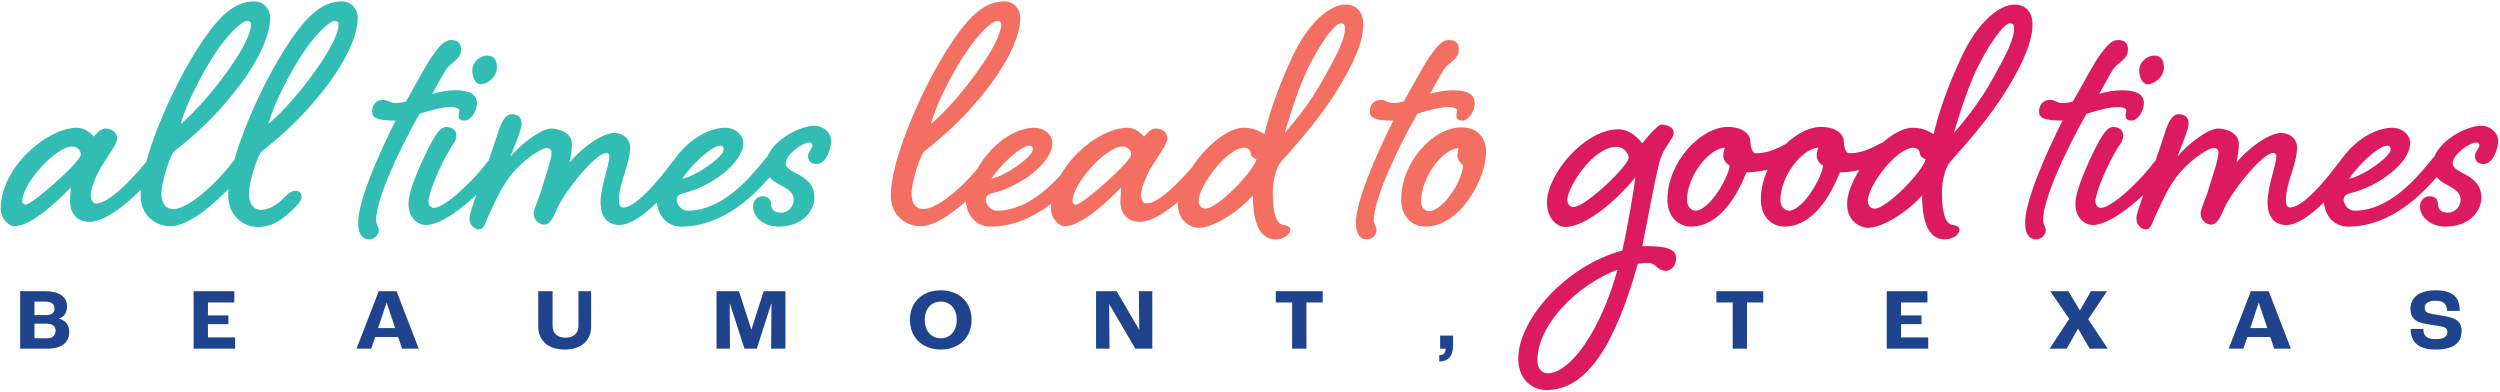 <svg xmlns="http://www.w3.org/2000/svg" width="1000" height="157" fill="none"><path fill="#31BDB3" d="M37.43 54.606c.477 0 2.231-3.19 4.623-3.19 3.03 0 4.784 1.755 4.784 3.987 0 2.71-5.74 9.568-7.654 13.713-1.594 3.19-2.87 6.697-2.87 8.93 0 1.594.638 3.348 2.073 3.348 5.262 0 14.191-9.567 19.931-16.424 1.914-2.391 3.987-4.943 5.74-4.943 1.436 0 2.552.798 2.552 2.392 0 1.754-.797 2.87-2.71 5.262-7.654 9.09-19.932 21.048-28.065 21.048-5.261 0-7.813-3.667-7.813-8.132 0-1.754.16-3.349.32-5.58-4.625 4.623-15.468 15.466-22.643 15.466-2.073 0-5.422-2.87-5.422-7.016 0-16.424 18.497-32.369 30.615-32.369 2.552 0 4.944 1.595 6.538 3.508Zm-8.611 3.986c-6.379 0-19.932 14.67-19.932 22.005 0 .797.638 1.276 1.435 1.276 2.392 0 22.005-17.062 22.005-20.092 0-1.754-1.435-3.189-3.508-3.189Zm64.105 6.379c1.913-2.392 3.986-4.944 5.74-4.944 1.435 0 2.552.798 2.552 2.392 0 1.754-.798 2.87-2.711 5.262-7.494 9.09-21.207 22.802-30.296 22.802-6.379 0-11.96-4.624-11.96-12.278 0-13.394 10.684-38.269 19.613-53.576C85.43 8.364 92.605.55 101.695.55c3.827 0 6.378 3.19 6.378 6.538 0 4.624-2.232 14.35-13.713 29.02-8.93 11.322-16.583 18.019-25.034 24.716-2.551 4.464-4.784 13.234-4.784 16.583 0 3.986 1.754 6.219 4.784 6.219 6.378 0 18.178-11.322 23.599-18.656Zm5.9-56.607c-1.914 0-8.93 5.581-16.902 19.773-6.538 11.64-8.61 17.858-9.567 21.366 3.188-2.55 9.886-9.248 16.423-18.018 8.451-11.162 11.64-18.337 11.64-21.686 0-.956-.478-1.435-1.594-1.435Zm5.537 75.581c2.711 0 5.9-1.594 8.132-3.826 2.073-2.073 3.827-3.827 5.581-3.827 1.435 0 2.551.797 2.551 2.391 0 1.754-1.913 3.668-4.464 6.06-4.306 3.986-8.132 6.059-12.916 6.059-6.378 0-11.96-4.943-11.96-12.597 0-13.394 10.684-38.269 19.614-53.576C120.466 8.364 127.641.55 136.73.55c3.827 0 6.378 3.19 6.378 6.538 0 4.624-2.232 14.35-13.713 29.02-8.929 11.322-16.583 18.019-25.034 24.716-2.551 4.464-4.784 13.234-4.784 16.583 0 3.986 1.754 6.537 4.784 6.537Zm29.499-75.58c-1.913 0-8.929 5.58-16.902 19.772-6.538 11.64-8.611 17.858-9.567 21.366 3.189-2.55 9.886-9.248 16.423-18.018 8.452-11.162 11.641-18.337 11.641-21.686 0-.956-.479-1.435-1.595-1.435Zm19.443 31.571c1.595 0 2.871 1.276 4.784 1.276 1.276 0 2.87-.16 4.305-.638 5.581-9.727 8.132-14.989 11.003-18.815 2.71-3.827 4.624-5.74 7.016-5.74 2.87 0 3.986 1.275 3.986 3.667 0 2.073-.638 3.348-3.827 5.9-2.232 1.594-3.189 3.986-7.654 11.958 2.711-.797 5.9-1.435 9.089-1.435 5.9 0 8.77 1.595 8.77 5.262 0 3.19-2.551 6.857-4.943 6.857-1.913 0-2.392-.957-2.392-1.914 0-.797.319-1.435.319-2.232 0-.638-1.435-1.276-3.348-1.276-3.189 0-8.292 1.276-12.597 2.711-8.93 15.786-17.381 34.442-17.381 42.574 0 1.435 1.116 3.03 1.116 3.987 0 1.435-1.435 3.667-3.826 3.667-2.871 0-4.465-2.232-4.465-6.697 0-8.451 7.813-26.629 14.989-40.82-7.654 0-9.408-1.116-9.408-3.668 0-2.55 1.594-4.624 4.464-4.624Zm41.652-17.7c1.913 0 3.826.957 3.826 4.784 0 4.146-4.305 6.698-6.378 6.698-2.551 0-3.508-3.349-3.508-5.74 0-2.552 2.552-5.741 6.06-5.741Zm-.16 42.734c1.914-2.391 3.986-4.943 5.74-4.943 1.436 0 2.552.798 2.552 2.392 0 1.754-.798 2.87-2.711 5.262-7.494 9.09-21.845 22.324-29.977 22.324-3.349 0-7.016-2.87-7.016-8.451 0-7.016 8.132-22.643 9.407-25.035 1.914-3.189 3.508-5.74 5.741-5.74 2.232 0 3.986 1.276 3.986 3.349 0 2.232-1.116 3.348-2.073 4.783-4.624 7.495-9.089 18.497-9.089 21.686 0 1.116.798 2.551 2.233 2.551 4.305 0 15.786-10.843 21.207-18.177Zm73.986 0c1.913-2.391 3.986-4.943 5.74-4.943 1.435 0 2.551.798 2.551 2.392 0 1.754-.797 2.87-2.711 5.262-5.102 6.538-17.858 22.324-26.628 22.324-4.784 0-7.495-3.349-7.495-9.09 0-6.377 3.508-14.828 3.508-18.496 0-.638-.478-1.275-1.116-1.275-4.624 0-17.38 16.423-19.772 22.323-1.595 3.827-3.03 6.378-5.103 6.378-1.913 0-4.305-1.594-4.305-4.624 0-1.116 1.435-4.305 2.711-7.973 1.913-6.218 4.464-13.713 4.464-16.104 0-1.595-.956-1.914-2.232-1.914-1.754 0-10.205 5.103-15.467 12.756-3.03 4.306-5.262 9.568-7.016 13.235-2.073 4.146-2.073 6.538-4.465 6.538-1.594 0-3.667-1.754-3.667-4.305 0-3.35 4.784-13.714 11.8-35.559 1.275-3.986 3.189-6.219 4.943-6.219 2.232 0 4.145.798 4.145 3.827 0 2.233-3.029 9.249-4.464 13.076 4.624-5.422 12.437-11.162 16.264-11.162 3.03 0 8.292 1.594 8.292 6.219 0 2.55-.479 5.102-.957 7.334 5.262-6.218 13.235-11.8 18.018-11.8 2.711 0 6.219 1.914 6.219 5.741 0 6.857-4.465 14.032-4.465 21.208 0 1.754.478 2.87 1.754 2.87 4.943 0 14.032-10.684 19.454-18.019Zm36.167 0c1.913-2.391 3.986-4.943 5.74-4.943 1.435 0 2.551.798 2.551 2.392 0 1.754-.797 2.87-2.71 5.262-7.495 9.249-20.41 22.962-38.11 22.962-5.262 0-9.726-4.146-9.726-11.162 0-.957-.798-1.435-.798-3.19 0-1.594 1.435-3.507 3.03-3.986 6.059-14.191 17.062-21.207 25.353-21.207 3.349 0 7.016 2.551 7.016 6.06 0 8.29-13.394 17.699-23.918 20.09-2.073.479-2.711 1.595-2.711 2.711 0 1.276 1.435 4.305 4.465 4.305 13.394 0 24.078-12.278 29.818-19.293Zm-16.743-6.697c-3.827 0-12.278 8.452-15.307 13.235 5.74-1.116 16.583-8.93 16.583-11.64 0-.957-.319-1.595-1.276-1.595Zm29.27 21.527c0-2.87-2.87-4.465-5.262-5.74-3.03-1.595-6.059-3.828-6.059-7.654 0-8.611 12.597-16.105 19.772-16.105 3.03 0 6.538 2.551 6.538 5.9 0 3.667-2.233 9.407-5.741 9.407-2.232 0-3.508-1.116-3.508-3.348 0-1.595 1.754-2.87 1.754-4.146 0-.638-.478-1.116-1.435-1.116-2.073 0-9.248 4.465-9.248 8.45 0 1.277 1.594 2.552 3.508 3.509 3.348 1.754 7.973 3.986 7.973 10.045 0 5.581-4.943 11.64-14.351 11.64-6.06 0-10.205-3.986-10.205-7.972 0-2.392 1.594-4.146 3.827-4.146 1.754 0 3.348.797 3.348 3.03 0 2.232 1.435 3.508 3.986 3.508 3.03 0 5.103-2.552 5.103-5.262Z"/><path fill="#F26F62" d="M392.99 64.97c1.914-2.391 3.986-4.943 5.74-4.943 1.436 0 2.552.798 2.552 2.392 0 1.754-.798 2.87-2.711 5.262-7.494 9.09-21.207 22.802-30.296 22.802-6.378 0-11.959-4.624-11.959-12.278 0-13.394 10.683-38.269 19.613-53.576C385.496 8.364 392.671.55 401.76.55c3.827 0 6.378 3.19 6.378 6.538 0 4.624-2.232 14.35-13.713 29.02-8.929 11.322-16.583 18.019-25.034 24.716-2.551 4.464-4.784 13.234-4.784 16.583 0 3.986 1.754 6.219 4.784 6.219 6.378 0 18.178-11.322 23.599-18.656Zm5.9-56.606c-1.914 0-8.93 5.581-16.902 19.773-6.538 11.64-8.611 17.858-9.567 21.366 3.189-2.55 9.886-9.248 16.423-18.018 8.451-11.162 11.64-18.337 11.64-21.686 0-.956-.478-1.435-1.594-1.435Zm29.697 56.606c1.913-2.391 3.986-4.943 5.74-4.943 1.435 0 2.552.798 2.552 2.392 0 1.754-.798 2.87-2.711 5.262-7.494 9.249-20.41 22.962-38.11 22.962-5.262 0-9.726-4.146-9.726-11.162 0-.957-.798-1.435-.798-3.19 0-1.594 1.435-3.507 3.03-3.986 6.059-14.191 17.062-21.207 25.353-21.207 3.349 0 7.016 2.551 7.016 6.06 0 8.29-13.394 17.699-23.918 20.09-2.073.479-2.711 1.595-2.711 2.711 0 1.276 1.435 4.305 4.465 4.305 13.394 0 24.078-12.278 29.818-19.293Zm-16.743-6.697c-3.827 0-12.278 8.452-15.307 13.235 5.74-1.116 16.583-8.93 16.583-11.64 0-.957-.319-1.595-1.276-1.595Zm45.709-3.667c.478 0 2.232-3.19 4.624-3.19 3.03 0 4.784 1.755 4.784 3.987 0 2.71-5.741 9.568-7.654 13.713-1.595 3.19-2.87 6.697-2.87 8.93 0 1.594.637 3.348 2.072 3.348 5.262 0 14.192-9.567 19.932-16.424 1.914-2.391 3.987-4.943 5.741-4.943 1.435 0 2.551.798 2.551 2.392 0 1.754-.797 2.87-2.711 5.262-7.654 9.09-19.932 21.048-28.064 21.048-5.262 0-7.813-3.667-7.813-8.132 0-1.754.159-3.349.319-5.58-4.624 4.623-15.467 15.466-22.643 15.466-2.072 0-5.421-2.87-5.421-7.016 0-16.424 18.497-32.369 30.615-32.369 2.551 0 4.943 1.595 6.538 3.508Zm-8.611 3.986c-6.378 0-19.932 14.67-19.932 22.005 0 .797.638 1.276 1.436 1.276 2.391 0 22.004-17.062 22.004-20.092 0-1.754-1.435-3.189-3.508-3.189Zm48.535-7.494c4.306 0 6.857 1.754 8.292 2.551 1.754-7.494 5.102-18.018 11.321-31.253 6.697-14.191 15.308-20.57 21.048-20.57 4.624 0 7.175 3.19 7.175 7.973 0 5.74-2.71 14.032-10.842 26.948-6.219 9.886-13.713 18.497-18.178 23.6-2.392 2.71-4.624 4.942-5.103 6.378-1.435 2.87-2.073 6.697-2.073 10.842 0 3.349.319 11.481 3.827 12.278 1.595.32 3.189.638 3.189 2.073 0 1.595-2.391 3.827-5.899 3.827-7.654 0-9.089-9.727-9.089-17.54-7.016 7.654-16.424 12.916-21.527 12.916-3.189 0-8.451-2.551-8.451-9.408 0-11.64 15.946-30.615 26.31-30.615Zm38.588-41.777c-1.276 0-6.059 4.465-12.597 17.38-4.943 9.887-9.567 26.47-9.567 26.47 3.03-3.508 9.727-11.321 15.148-21.048 6.697-11.96 8.93-16.743 8.93-21.048 0-1.276-.479-1.754-1.914-1.754Zm-38.588 49.75c-7.016.478-18.018 15.467-18.018 21.207 0 2.073 1.276 3.19 2.711 3.19 4.943 0 19.453-15.149 20.41-19.773-.957-.32-2.233-.957-2.392-2.71-.159-1.276-1.435-1.914-2.711-1.914Zm54.928-19.135c1.595 0 2.871 1.276 4.784 1.276 1.276 0 2.87-.16 4.305-.638 5.581-9.727 8.132-14.989 11.003-18.815 2.71-3.827 4.624-5.74 7.016-5.74 2.87 0 3.986 1.275 3.986 3.667 0 2.073-.638 3.348-3.827 5.9-2.232 1.594-3.189 3.986-7.654 11.958 2.711-.797 5.9-1.435 9.089-1.435 5.9 0 8.77 1.595 8.77 5.262 0 3.19-2.551 6.857-4.943 6.857-1.913 0-2.392-.957-2.392-1.914 0-.797.319-1.435.319-2.232 0-.638-1.435-1.276-3.348-1.276-3.19 0-8.292 1.276-12.597 2.711-8.93 15.786-17.381 34.442-17.381 42.574 0 1.435 1.116 3.03 1.116 3.987 0 1.435-1.435 3.667-3.827 3.667-2.87 0-4.464-2.232-4.464-6.697 0-8.451 7.813-26.629 14.988-40.82-7.653 0-9.407-1.116-9.407-3.668 0-2.55 1.594-4.624 4.464-4.624Zm42.015 20.889c0 10.364-10.045 29.817-24.396 29.817-4.784 0-9.567-3.667-9.567-10.842 0-14.989 12.915-28.861 24.077-28.861 6.219 0 9.886 3.826 9.886 9.886Zm-11.002-1.595c-6.378.319-14.989 11.64-14.989 21.367 0 2.392 1.595 3.827 3.189 3.827 5.581 0 13.554-12.278 13.554-18.337-.797-.638-2.232-2.073-2.232-3.827 0-.957.318-2.392.478-3.03Z"/><path fill="#DC1A60" d="M647.325 51.736c5.103 0 8.611 4.305 9.568 5.58 3.826-4.783 6.697-7.494 7.653-7.494 2.073 0 4.943.957 4.943 3.349 0 1.116-.637 1.913-1.754 3.667-1.116 1.754-3.029 4.306-3.986 8.133-2.551 10.204-4.465 22.164-6.856 33.485 6.697 0 13.553.16 13.553 4.624 0 3.986-2.711 5.262-4.146 5.262-1.754 0-3.189-1.116-4.145-2.073-.957-.797-1.754-1.116-3.349-1.116-.638 0-2.073.159-3.667.319-8.77 31.253-19.932 50.547-36.515 50.547-5.9 0-11.322-4.306-11.322-12.597 0-15.627 19.135-37.153 41.618-43.212 2.232-9.886 4.465-23.28 5.262-29.34-8.611 10.684-20.729 19.932-28.064 19.932-3.508 0-7.335-3.667-7.335-9.727 0-11.48 15.148-29.34 28.542-29.34Zm-28.382 97.586c9.248 0 21.366-17.221 28.063-41.458-16.104 6.059-32.05 22.004-32.05 36.355 0 3.03 1.754 5.103 3.987 5.103Zm32.528-86.265c0-.957-1.275-4.305-4.943-4.305-9.408 0-19.613 16.264-19.613 21.207 0 1.595 1.116 2.87 2.392 2.87 4.943 0 22.164-16.583 22.164-19.772Zm39.577-12.278c6.219 0 9.089 3.03 9.089 5.74 0 1.117.478 4.784 2.073 4.784 3.986 0 6.697-1.116 9.567-2.392 1.435-.638 3.668-2.073 4.624-2.073 1.914 0 3.03.798 3.03 2.87 0 1.914-2.392 3.987-7.654 6.538-5.102 2.392-11.64 2.71-13.235 2.71-3.667 9.409-10.842 21.686-22.164 21.686-4.783 0-9.407-3.667-9.407-10.842 0-14.989 13.394-29.02 24.077-29.02Zm.797 15.308c-.956-.16-2.551-2.073-2.551-3.827 0-.957.319-2.233.638-3.19-6.378.32-15.148 11.322-15.148 21.049 0 2.391 1.754 4.145 3.348 4.145 5.9 0 13.713-14.191 13.713-18.177Zm36.575-15.308c6.219 0 9.089 3.03 9.089 5.74 0 1.117.478 4.784 2.073 4.784 3.986 0 6.697-1.116 9.567-2.392 1.435-.638 3.668-2.073 4.624-2.073 1.914 0 3.03.798 3.03 2.87 0 1.914-2.392 3.987-7.654 6.538-5.102 2.392-11.64 2.71-13.235 2.71-3.667 9.409-10.842 21.686-22.164 21.686-4.783 0-9.407-3.667-9.407-10.842 0-14.989 13.394-29.02 24.077-29.02Zm.797 15.308c-.956-.16-2.551-2.073-2.551-3.827 0-.957.319-2.233.638-3.19-6.378.32-15.148 11.322-15.148 21.049 0 2.391 1.754 4.145 3.348 4.145 5.9 0 13.713-14.191 13.713-18.177Zm35.937-14.989c4.306 0 6.857 1.754 8.292 2.551 1.754-7.494 5.102-18.018 11.321-31.253 6.697-14.191 15.308-20.57 21.048-20.57 4.624 0 7.175 3.19 7.175 7.973 0 5.74-2.71 14.032-10.842 26.948-6.219 9.886-13.713 18.497-18.178 23.6-2.392 2.71-4.624 4.942-5.103 6.378-1.435 2.87-2.073 6.697-2.073 10.842 0 3.349.319 11.481 3.827 12.278 1.595.32 3.189.638 3.189 2.073 0 1.595-2.391 3.827-5.899 3.827-7.654 0-9.089-9.727-9.089-17.54-7.016 7.654-16.424 12.916-21.527 12.916-3.189 0-8.451-2.551-8.451-9.408 0-11.64 15.946-30.615 26.31-30.615Zm38.588-41.777c-1.275 0-6.059 4.465-12.597 17.38-4.943 9.887-9.567 26.47-9.567 26.47 3.03-3.508 9.727-11.321 15.148-21.048 6.697-11.96 8.93-16.743 8.93-21.048 0-1.276-.479-1.754-1.914-1.754Zm-38.588 49.75c-7.016.478-18.018 15.467-18.018 21.207 0 2.073 1.276 3.19 2.711 3.19 4.943 0 19.453-15.149 20.41-19.773-.957-.32-2.233-.957-2.392-2.71-.159-1.276-1.435-1.914-2.711-1.914Zm54.928-19.135c1.595 0 2.871 1.276 4.784 1.276 1.276 0 2.87-.16 4.305-.638 5.581-9.727 8.132-14.989 11.003-18.815 2.71-3.827 4.624-5.74 7.016-5.74 2.87 0 3.986 1.275 3.986 3.667 0 2.073-.638 3.348-3.827 5.9-2.232 1.594-3.189 3.986-7.654 11.958 2.711-.797 5.9-1.435 9.089-1.435 5.9 0 8.77 1.595 8.77 5.262 0 3.19-2.551 6.857-4.943 6.857-1.913 0-2.392-.957-2.392-1.914 0-.797.319-1.435.319-2.232 0-.638-1.435-1.276-3.348-1.276-3.189 0-8.292 1.276-12.597 2.711-8.93 15.786-17.381 34.442-17.381 42.574 0 1.435 1.116 3.03 1.116 3.987 0 1.435-1.435 3.667-3.826 3.667-2.871 0-4.465-2.232-4.465-6.697 0-8.451 7.813-26.629 14.989-40.82-7.654 0-9.408-1.116-9.408-3.668 0-2.55 1.594-4.624 4.464-4.624Zm41.652-17.7c1.913 0 3.826.957 3.826 4.784 0 4.146-4.305 6.698-6.378 6.698-2.551 0-3.508-3.349-3.508-5.74 0-2.552 2.552-5.741 6.06-5.741Zm-.16 42.734c1.914-2.391 3.986-4.943 5.74-4.943 1.435 0 2.552.798 2.552 2.392 0 1.754-.798 2.87-2.711 5.262-7.494 9.09-21.845 22.324-29.977 22.324-3.349 0-7.016-2.87-7.016-8.451 0-7.016 8.132-22.643 9.407-25.035 1.914-3.189 3.508-5.74 5.741-5.74 2.232 0 3.986 1.276 3.986 3.349 0 2.232-1.116 3.348-2.073 4.783-4.624 7.495-9.089 18.497-9.089 21.686 0 1.116.798 2.551 2.233 2.551 4.305 0 15.786-10.843 21.207-18.177Zm73.985 0c1.914-2.391 3.987-4.943 5.741-4.943 1.435 0 2.551.798 2.551 2.392 0 1.754-.797 2.87-2.711 5.262-5.102 6.538-17.859 22.324-26.628 22.324-4.784 0-7.495-3.349-7.495-9.09 0-6.377 3.508-14.828 3.508-18.496 0-.638-.478-1.275-1.116-1.275-4.624 0-17.38 16.423-19.772 22.323-1.595 3.827-3.03 6.378-5.103 6.378-1.913 0-4.305-1.594-4.305-4.624 0-1.116 1.435-4.305 2.711-7.973 1.913-6.218 4.464-13.713 4.464-16.104 0-1.595-.956-1.914-2.232-1.914-1.754 0-10.205 5.103-15.467 12.756-3.03 4.306-5.262 9.568-7.016 13.235-2.073 4.146-2.073 6.538-4.465 6.538-1.594 0-3.667-1.754-3.667-4.305 0-3.35 4.783-13.714 11.799-35.559 1.276-3.986 3.19-6.219 4.944-6.219 2.232 0 4.145.798 4.145 3.827 0 2.233-3.029 9.249-4.464 13.076 4.624-5.422 12.437-11.162 16.264-11.162 3.03 0 8.292 1.594 8.292 6.219 0 2.55-.479 5.102-.957 7.334 5.262-6.218 13.234-11.8 18.018-11.8 2.711 0 6.219 1.914 6.219 5.741 0 6.857-4.465 14.032-4.465 21.208 0 1.754.478 2.87 1.754 2.87 4.943 0 14.032-10.684 19.453-18.019Zm36.168 0c1.913-2.391 3.986-4.943 5.74-4.943 1.435 0 2.551.798 2.551 2.392 0 1.754-.797 2.87-2.71 5.262-7.495 9.249-20.41 22.962-38.11 22.962-5.262 0-9.726-4.146-9.726-11.162 0-.957-.798-1.435-.798-3.19 0-1.594 1.435-3.507 3.03-3.986 6.059-14.191 17.061-21.207 25.353-21.207 3.349 0 7.016 2.551 7.016 6.06 0 8.29-13.394 17.699-23.918 20.09-2.073.479-2.711 1.595-2.711 2.711 0 1.276 1.435 4.305 4.465 4.305 13.394 0 24.077-12.278 29.818-19.293Zm-16.743-6.697c-3.827 0-12.278 8.452-15.307 13.235 5.74-1.116 16.583-8.93 16.583-11.64 0-.957-.319-1.595-1.276-1.595Zm29.27 21.527c0-2.87-2.87-4.465-5.262-5.74-3.03-1.595-6.059-3.828-6.059-7.654 0-8.611 12.597-16.105 19.772-16.105 3.03 0 6.538 2.551 6.538 5.9 0 3.667-2.233 9.407-5.741 9.407-2.232 0-3.508-1.116-3.508-3.348 0-1.595 1.754-2.87 1.754-4.146 0-.638-.478-1.116-1.435-1.116-2.073 0-9.248 4.465-9.248 8.45 0 1.277 1.594 2.552 3.508 3.509 3.348 1.754 7.973 3.986 7.973 10.045 0 5.581-4.944 11.64-14.351 11.64-6.06 0-10.205-3.986-10.205-7.972 0-2.392 1.594-4.146 3.827-4.146 1.754 0 3.348.797 3.348 3.03 0 2.232 1.435 3.508 3.986 3.508 3.03 0 5.103-2.552 5.103-5.262Z"/><path fill="#20438D" d="M8.057 139.472v-22.993h10.134c5.416 0 8.631 2.237 8.631 6.011 0 2.551-1.223 4.368-3.285 4.927v.035c2.481.559 4.159 2.411 4.159 5.311 0 4.228-2.97 6.709-8.771 6.709H8.057Zm5.73-13.453h4.788c2.062 0 3.215-.909 3.215-2.621s-1.153-2.76-3.634-2.76h-4.368v5.381Zm0 9.295h5.138c2.096 0 3.32-1.188 3.32-3.145 0-1.607-1.259-2.691-3.46-2.691h-4.997v5.836Zm63.66 4.158v-22.993h16.284v4.508H83.178v5.172h8.177v3.494h-8.177v5.312h10.868v4.507H77.447Zm83.376 0-1.573-4.682h-9.19l-1.573 4.682h-5.87l8.875-22.993h7.129l8.876 22.993h-6.674Zm-9.575-8.246h6.814l-3.39-10.064h-.07l-3.354 10.064Zm74.642 8.596c-6.429 0-10.588-3.39-10.588-9.26v-14.083h5.731v13.873c0 3.145 2.132 4.717 5.172 4.717 3.04 0 5.172-1.572 5.172-4.717v-13.873h5.066v14.083c0 5.87-4.123 9.26-10.553 9.26Zm60.717-.35v-22.993h8.98l4.927 15.306h.07l4.892-15.306h8.701v22.993h-5.73l.139-18.066h-.07l-5.8 18.066h-4.927l-5.836-18.066h-.07l.105 18.066h-5.381Zm89.698.35c-6.954 0-12.336-4.438-12.336-11.951 0-7.373 5.382-11.741 12.336-11.741 6.954 0 12.335 4.368 12.335 11.741 0 7.513-5.381 11.951-12.335 11.951Zm0-4.508c3.634 0 6.395-2.761 6.395-7.408 0-4.578-2.761-7.268-6.395-7.268-3.634 0-6.395 2.69-6.395 7.268 0 4.647 2.761 7.408 6.395 7.408Zm62.117 4.158v-22.993h8.247l9.016 15.445h.035l-.175-15.445h5.381v22.993h-6.779l-10.448-17.821h-.035l.14 17.821h-5.382Zm78.428 0v-18.485h-6.535v-4.508h18.765v4.508h-6.499v18.485h-5.731Zm58.855 5.137v-2.551c1.748-.07 2.516-.803 2.516-2.446v-.14h-2.166v-5.241h5.172v3.704c0 4.822-2.027 6.569-5.522 6.674Zm117.374-5.137v-18.485h-6.535v-4.508h18.765v4.508h-6.499v18.485h-5.731Zm61.615 0v-22.993h16.284v4.508h-10.554v5.172h8.177v3.494h-8.177v5.312h10.868v4.507h-16.598Zm65.134 0 7.863-11.916-7.583-11.077h7.268l4.578 7.723 4.438-7.723h6.429l-7.547 11.217 7.827 11.776h-7.233l-4.648-8.037-4.543 8.037h-6.849Zm89.849 0-1.572-4.682h-9.191l-1.572 4.682h-5.871l8.876-22.993h7.129l8.875 22.993h-6.674Zm-9.575-8.246h6.815l-3.39-10.064h-.07l-3.355 10.064Zm74.146 8.596c-7.898 0-9.994-4.019-9.994-8.247h5.101c0 2.481 1.014 4.089 4.858 4.089 3.878 0 4.752-1.398 4.752-2.866 0-.978-.419-1.607-1.328-1.922-1.013-.349-3.389-.699-5.311-.978-2.272-.35-4.578-.804-5.906-1.678-1.468-.943-2.236-2.551-2.236-4.752 0-4.333 3.389-7.338 10.029-7.338 7.303 0 9.679 3.04 9.679 8.212h-5.067c0-2.621-1.363-4.054-4.508-4.054-3.11 0-4.437 1.153-4.437 2.691 0 1.118.314 1.747 1.118 2.096.873.385 3.284.769 5.241 1.084 2.586.419 4.543.838 5.906 1.572 1.642.874 2.516 2.516 2.516 4.683 0 3.913-2.202 7.408-10.413 7.408Z"/></svg>